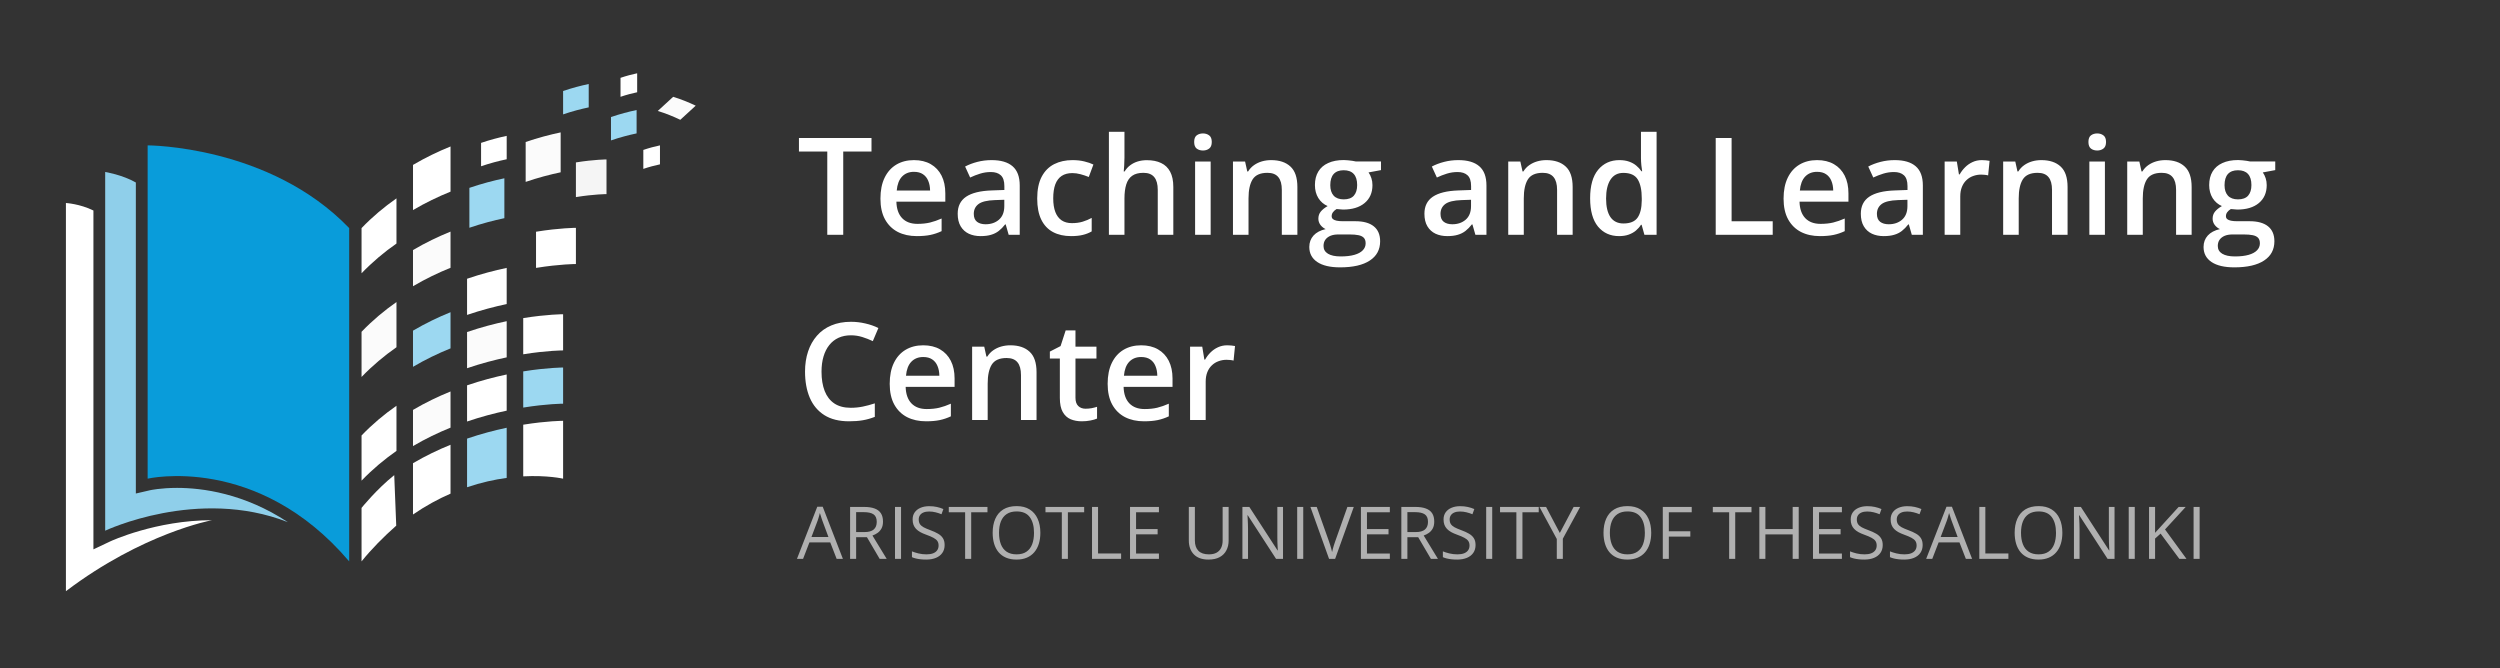 <svg xmlns="http://www.w3.org/2000/svg" width="756" height="202" viewBox="0 0 756 202" fill="none"><rect x="0" y="0" width="756" height="202" fill="#333333" stroke="none"/><path d="M254.994 71H250.169V45.815H241.601V41.731H263.542V45.815H254.994V71ZM276.375 48.418C278.35 48.418 280.045 48.825 281.459 49.639C282.874 50.453 283.962 51.608 284.723 53.102C285.483 54.597 285.864 56.386 285.864 58.468V60.99H271.069C271.123 63.139 271.697 64.794 272.791 65.955C273.899 67.116 275.447 67.697 277.436 67.697C278.85 67.697 280.118 67.563 281.239 67.296C282.374 67.016 283.542 66.609 284.743 66.075V69.899C283.635 70.419 282.507 70.8 281.359 71.04C280.212 71.28 278.837 71.4 277.235 71.4C275.06 71.4 273.145 70.98 271.49 70.139C269.848 69.285 268.56 68.017 267.626 66.335C266.705 64.654 266.245 62.565 266.245 60.069C266.245 57.587 266.665 55.478 267.506 53.743C268.347 52.008 269.528 50.687 271.049 49.779C272.571 48.872 274.346 48.418 276.375 48.418ZM276.375 51.961C274.893 51.961 273.692 52.442 272.771 53.403C271.863 54.364 271.33 55.772 271.169 57.627H281.259C281.246 56.519 281.059 55.538 280.699 54.684C280.352 53.83 279.818 53.163 279.097 52.682C278.39 52.202 277.482 51.961 276.375 51.961ZM299.857 48.418C302.66 48.418 304.776 49.039 306.204 50.28C307.645 51.521 308.366 53.456 308.366 56.085V71H305.022L304.122 67.857H303.961C303.334 68.658 302.687 69.318 302.02 69.839C301.352 70.359 300.578 70.746 299.697 71C298.83 71.267 297.769 71.4 296.514 71.4C295.193 71.4 294.012 71.16 292.971 70.68C291.93 70.186 291.109 69.439 290.508 68.438C289.908 67.436 289.607 66.169 289.607 64.634C289.607 62.352 290.455 60.637 292.15 59.489C293.858 58.341 296.434 57.707 299.877 57.587L303.721 57.447V56.286C303.721 54.751 303.361 53.656 302.64 53.002C301.933 52.349 300.932 52.022 299.637 52.022C298.529 52.022 297.455 52.182 296.414 52.502C295.373 52.822 294.359 53.216 293.371 53.683L291.85 50.36C292.931 49.786 294.159 49.319 295.533 48.959C296.921 48.598 298.363 48.418 299.857 48.418ZM303.701 60.41L300.838 60.51C298.489 60.59 296.841 60.99 295.894 61.711C294.946 62.432 294.472 63.419 294.472 64.674C294.472 65.768 294.799 66.569 295.453 67.076C296.107 67.57 296.968 67.817 298.036 67.817C299.664 67.817 301.012 67.356 302.08 66.436C303.161 65.501 303.701 64.133 303.701 62.331V60.41ZM323.881 71.4C321.785 71.4 319.97 70.993 318.436 70.179C316.901 69.365 315.72 68.117 314.892 66.436C314.065 64.754 313.651 62.618 313.651 60.029C313.651 57.333 314.105 55.131 315.012 53.423C315.92 51.715 317.174 50.453 318.776 49.639C320.391 48.825 322.239 48.418 324.321 48.418C325.643 48.418 326.837 48.551 327.905 48.818C328.986 49.072 329.9 49.386 330.647 49.759L329.246 53.523C328.432 53.189 327.598 52.909 326.744 52.682C325.889 52.455 325.069 52.342 324.281 52.342C322.987 52.342 321.906 52.629 321.038 53.203C320.184 53.776 319.543 54.631 319.116 55.765C318.702 56.9 318.496 58.308 318.496 59.989C318.496 61.617 318.709 62.992 319.136 64.113C319.563 65.221 320.197 66.062 321.038 66.636C321.879 67.196 322.913 67.477 324.141 67.477C325.356 67.477 326.443 67.33 327.404 67.036C328.365 66.743 329.273 66.362 330.127 65.895V69.979C329.286 70.46 328.385 70.813 327.424 71.04C326.463 71.28 325.282 71.4 323.881 71.4ZM340.037 39.85V47.677C340.037 48.491 340.01 49.285 339.957 50.06C339.917 50.834 339.87 51.434 339.816 51.861H340.077C340.544 51.087 341.118 50.453 341.798 49.959C342.479 49.452 343.24 49.072 344.081 48.818C344.935 48.565 345.842 48.438 346.803 48.438C348.498 48.438 349.94 48.725 351.127 49.299C352.315 49.859 353.223 50.734 353.85 51.921C354.491 53.109 354.811 54.651 354.811 56.546V71H350.106V57.427C350.106 55.705 349.753 54.417 349.045 53.563C348.338 52.696 347.244 52.262 345.762 52.262C344.334 52.262 343.2 52.562 342.359 53.163C341.531 53.75 340.938 54.624 340.577 55.785C340.217 56.933 340.037 58.334 340.037 59.989V71H335.332V39.85H340.037ZM366.102 48.838V71H361.397V48.838H366.102ZM363.78 40.35C364.5 40.35 365.121 40.544 365.642 40.931C366.175 41.318 366.442 41.985 366.442 42.933C366.442 43.867 366.175 44.534 365.642 44.935C365.121 45.322 364.5 45.515 363.78 45.515C363.032 45.515 362.398 45.322 361.878 44.935C361.371 44.534 361.117 43.867 361.117 42.933C361.117 41.985 361.371 41.318 361.878 40.931C362.398 40.544 363.032 40.35 363.78 40.35ZM384.4 48.418C386.896 48.418 388.838 49.065 390.226 50.36C391.627 51.641 392.328 53.703 392.328 56.546V71H387.623V57.427C387.623 55.705 387.269 54.417 386.562 53.563C385.855 52.696 384.76 52.262 383.279 52.262C381.13 52.262 379.635 52.922 378.794 54.244C377.967 55.565 377.553 57.48 377.553 59.989V71H372.849V48.838H376.512L377.173 51.841H377.433C377.914 51.067 378.507 50.433 379.215 49.94C379.936 49.432 380.736 49.052 381.617 48.798C382.511 48.545 383.439 48.418 384.4 48.418ZM405.24 80.85C402.237 80.85 399.935 80.309 398.333 79.228C396.732 78.147 395.931 76.632 395.931 74.684C395.931 73.322 396.358 72.168 397.212 71.22C398.067 70.286 399.288 69.639 400.876 69.278C400.275 69.011 399.755 68.598 399.314 68.037C398.887 67.463 398.674 66.829 398.674 66.135C398.674 65.308 398.907 64.6 399.375 64.013C399.842 63.426 400.542 62.859 401.477 62.312C400.315 61.818 399.381 61.017 398.674 59.909C397.98 58.788 397.633 57.474 397.633 55.965C397.633 54.364 397.973 53.002 398.654 51.881C399.334 50.747 400.329 49.886 401.637 49.299C402.945 48.698 404.526 48.398 406.381 48.398C406.782 48.398 407.215 48.425 407.683 48.478C408.163 48.518 408.604 48.572 409.004 48.638C409.418 48.692 409.731 48.752 409.945 48.818H417.612V51.441L413.849 52.142C414.209 52.649 414.496 53.229 414.709 53.883C414.923 54.524 415.03 55.225 415.03 55.985C415.03 58.281 414.236 60.089 412.647 61.411C411.073 62.719 408.897 63.373 406.121 63.373C405.454 63.346 404.806 63.292 404.179 63.212C403.699 63.506 403.332 63.833 403.078 64.193C402.825 64.54 402.698 64.934 402.698 65.374C402.698 65.735 402.825 66.028 403.078 66.255C403.332 66.469 403.705 66.629 404.199 66.736C404.706 66.843 405.32 66.896 406.041 66.896H409.865C412.294 66.896 414.149 67.41 415.43 68.438C416.711 69.465 417.352 70.973 417.352 72.962C417.352 75.484 416.311 77.426 414.229 78.788C412.147 80.162 409.151 80.85 405.24 80.85ZM405.42 77.546C407.062 77.546 408.443 77.386 409.564 77.066C410.686 76.746 411.533 76.285 412.107 75.685C412.681 75.097 412.968 74.397 412.968 73.582C412.968 72.862 412.788 72.308 412.427 71.921C412.067 71.534 411.526 71.267 410.806 71.12C410.085 70.973 409.191 70.9 408.123 70.9H404.64C403.772 70.9 403.005 71.033 402.337 71.3C401.67 71.581 401.15 71.981 400.776 72.501C400.416 73.022 400.235 73.649 400.235 74.383C400.235 75.398 400.682 76.178 401.577 76.726C402.484 77.273 403.765 77.546 405.42 77.546ZM406.341 60.29C407.716 60.29 408.737 59.916 409.404 59.169C410.072 58.408 410.405 57.34 410.405 55.965C410.405 54.471 410.058 53.349 409.364 52.602C408.684 51.855 407.669 51.481 406.321 51.481C405 51.481 403.992 51.861 403.298 52.622C402.618 53.383 402.277 54.511 402.277 56.005C402.277 57.353 402.618 58.408 403.298 59.169C403.992 59.916 405.007 60.29 406.341 60.29ZM440.995 48.418C443.798 48.418 445.913 49.039 447.341 50.28C448.783 51.521 449.503 53.456 449.503 56.085V71H446.16L445.259 67.857H445.099C444.472 68.658 443.825 69.318 443.157 69.839C442.49 70.359 441.716 70.746 440.835 71C439.967 71.267 438.906 71.4 437.652 71.4C436.331 71.4 435.149 71.16 434.108 70.68C433.067 70.186 432.247 69.439 431.646 68.438C431.045 67.436 430.745 66.169 430.745 64.634C430.745 62.352 431.593 60.637 433.288 59.489C434.996 58.341 437.572 57.707 441.015 57.587L444.859 57.447V56.286C444.859 54.751 444.499 53.656 443.778 53.002C443.07 52.349 442.069 52.022 440.775 52.022C439.667 52.022 438.593 52.182 437.552 52.502C436.511 52.822 435.496 53.216 434.509 53.683L432.987 50.36C434.068 49.786 435.296 49.319 436.671 48.959C438.059 48.598 439.5 48.418 440.995 48.418ZM444.839 60.41L441.976 60.51C439.627 60.59 437.979 60.99 437.031 61.711C436.084 62.432 435.61 63.419 435.61 64.674C435.61 65.768 435.937 66.569 436.591 67.076C437.245 67.57 438.106 67.817 439.173 67.817C440.802 67.817 442.15 67.356 443.217 66.436C444.298 65.501 444.839 64.133 444.839 62.331V60.41ZM467.641 48.418C470.137 48.418 472.079 49.065 473.467 50.36C474.868 51.641 475.569 53.703 475.569 56.546V71H470.864V57.427C470.864 55.705 470.511 54.417 469.803 53.563C469.096 52.696 468.001 52.262 466.52 52.262C464.371 52.262 462.876 52.922 462.036 54.244C461.208 55.565 460.794 57.48 460.794 59.989V71H456.09V48.838H459.753L460.414 51.841H460.674C461.155 51.067 461.749 50.433 462.456 49.94C463.177 49.432 463.978 49.052 464.858 48.798C465.753 48.545 466.68 48.418 467.641 48.418ZM489.603 71.4C486.96 71.4 484.838 70.439 483.236 68.518C481.648 66.582 480.854 63.733 480.854 59.969C480.854 56.166 481.661 53.289 483.276 51.341C484.905 49.392 487.047 48.418 489.703 48.418C490.824 48.418 491.805 48.572 492.646 48.878C493.486 49.172 494.207 49.572 494.808 50.08C495.422 50.587 495.942 51.154 496.369 51.781H496.589C496.523 51.367 496.443 50.774 496.349 49.999C496.269 49.212 496.229 48.485 496.229 47.817V39.85H500.954V71H497.27L496.429 67.977H496.229C495.829 68.618 495.321 69.198 494.708 69.719C494.107 70.226 493.386 70.633 492.545 70.94C491.718 71.247 490.737 71.4 489.603 71.4ZM490.924 67.577C492.939 67.577 494.361 66.996 495.188 65.835C496.015 64.674 496.443 62.932 496.469 60.61V59.989C496.469 57.507 496.069 55.605 495.268 54.284C494.467 52.949 493.006 52.282 490.884 52.282C489.189 52.282 487.894 52.969 487 54.344C486.119 55.705 485.679 57.607 485.679 60.049C485.679 62.492 486.119 64.36 487 65.655C487.894 66.936 489.202 67.577 490.924 67.577ZM518.831 71V41.731H523.636V66.916H536.068V71H518.831ZM549.481 48.418C551.456 48.418 553.151 48.825 554.566 49.639C555.981 50.453 557.068 51.608 557.829 53.102C558.59 54.597 558.97 56.386 558.97 58.468V60.99H544.176C544.229 63.139 544.803 64.794 545.897 65.955C547.005 67.116 548.553 67.697 550.542 67.697C551.957 67.697 553.225 67.563 554.346 67.296C555.48 67.016 556.648 66.609 557.849 66.075V69.899C556.741 70.419 555.614 70.8 554.466 71.04C553.318 71.28 551.943 71.4 550.342 71.4C548.166 71.4 546.251 70.98 544.596 70.139C542.955 69.285 541.667 68.017 540.732 66.335C539.812 64.654 539.351 62.565 539.351 60.069C539.351 57.587 539.771 55.478 540.612 53.743C541.453 52.008 542.634 50.687 544.156 49.779C545.677 48.872 547.452 48.418 549.481 48.418ZM549.481 51.961C548 51.961 546.798 52.442 545.877 53.403C544.97 54.364 544.436 55.772 544.276 57.627H554.366C554.352 56.519 554.166 55.538 553.805 54.684C553.458 53.83 552.924 53.163 552.204 52.682C551.496 52.202 550.589 51.961 549.481 51.961ZM572.964 48.418C575.767 48.418 577.882 49.039 579.31 50.28C580.751 51.521 581.472 53.456 581.472 56.085V71H578.129L577.228 67.857H577.068C576.441 68.658 575.793 69.318 575.126 69.839C574.459 70.359 573.685 70.746 572.804 71C571.936 71.267 570.875 71.4 569.621 71.4C568.299 71.4 567.118 71.16 566.077 70.68C565.036 70.186 564.215 69.439 563.615 68.438C563.014 67.436 562.714 66.169 562.714 64.634C562.714 62.352 563.561 60.637 565.256 59.489C566.965 58.341 569.541 57.707 572.984 57.587L576.828 57.447V56.286C576.828 54.751 576.467 53.656 575.747 53.002C575.039 52.349 574.038 52.022 572.744 52.022C571.636 52.022 570.562 52.182 569.521 52.502C568.479 52.822 567.465 53.216 566.478 53.683L564.956 50.36C566.037 49.786 567.265 49.319 568.64 48.959C570.028 48.598 571.469 48.418 572.964 48.418ZM576.808 60.41L573.945 60.51C571.596 60.59 569.948 60.99 569 61.711C568.052 62.432 567.579 63.419 567.579 64.674C567.579 65.768 567.906 66.569 568.56 67.076C569.214 67.57 570.074 67.817 571.142 67.817C572.77 67.817 574.118 67.356 575.186 66.436C576.267 65.501 576.808 64.133 576.808 62.331V60.41ZM599.29 48.418C599.663 48.418 600.07 48.438 600.511 48.478C600.951 48.518 601.332 48.572 601.652 48.638L601.211 53.042C600.931 52.962 600.584 52.902 600.17 52.862C599.77 52.822 599.41 52.802 599.089 52.802C598.249 52.802 597.448 52.942 596.687 53.223C595.926 53.49 595.252 53.903 594.665 54.464C594.078 55.011 593.617 55.698 593.284 56.526C592.95 57.353 592.783 58.314 592.783 59.409V71H588.059V48.838H591.742L592.383 52.742H592.603C593.043 51.955 593.591 51.234 594.245 50.58C594.899 49.926 595.646 49.406 596.487 49.019C597.341 48.618 598.275 48.418 599.29 48.418ZM617.307 48.418C619.803 48.418 621.745 49.065 623.133 50.36C624.534 51.641 625.235 53.703 625.235 56.546V71H620.53V57.427C620.53 55.705 620.177 54.417 619.469 53.563C618.762 52.696 617.667 52.262 616.186 52.262C614.037 52.262 612.542 52.922 611.702 54.244C610.874 55.565 610.46 57.48 610.46 59.989V71H605.756V48.838H609.419L610.08 51.841H610.34C610.821 51.067 611.415 50.433 612.122 49.94C612.843 49.432 613.644 49.052 614.524 48.798C615.419 48.545 616.346 48.418 617.307 48.418ZM636.526 48.838V71H631.821V48.838H636.526ZM634.204 40.35C634.924 40.35 635.545 40.544 636.065 40.931C636.599 41.318 636.866 41.985 636.866 42.933C636.866 43.867 636.599 44.534 636.065 44.935C635.545 45.322 634.924 45.515 634.204 45.515C633.456 45.515 632.822 45.322 632.302 44.935C631.795 44.534 631.541 43.867 631.541 42.933C631.541 41.985 631.795 41.318 632.302 40.931C632.822 40.544 633.456 40.35 634.204 40.35ZM654.824 48.418C657.319 48.418 659.261 49.065 660.649 50.36C662.051 51.641 662.751 53.703 662.751 56.546V71H658.047V57.427C658.047 55.705 657.693 54.417 656.986 53.563C656.278 52.696 655.184 52.262 653.703 52.262C651.554 52.262 650.059 52.922 649.218 54.244C648.391 55.565 647.977 57.48 647.977 59.989V71H643.272V48.838H646.936L647.597 51.841H647.857C648.337 51.067 648.931 50.433 649.639 49.94C650.359 49.432 651.16 49.052 652.041 48.798C652.935 48.545 653.863 48.418 654.824 48.418ZM675.664 80.85C672.661 80.85 670.359 80.309 668.757 79.228C667.156 78.147 666.355 76.632 666.355 74.684C666.355 73.322 666.782 72.168 667.636 71.22C668.49 70.286 669.712 69.639 671.3 69.278C670.699 69.011 670.179 68.598 669.738 68.037C669.311 67.463 669.098 66.829 669.098 66.135C669.098 65.308 669.331 64.6 669.798 64.013C670.265 63.426 670.966 62.859 671.9 62.312C670.739 61.818 669.805 61.017 669.098 59.909C668.404 58.788 668.057 57.474 668.057 55.965C668.057 54.364 668.397 53.002 669.078 51.881C669.758 50.747 670.753 49.886 672.061 49.299C673.368 48.698 674.95 48.398 676.805 48.398C677.206 48.398 677.639 48.425 678.106 48.478C678.587 48.518 679.027 48.572 679.428 48.638C679.841 48.692 680.155 48.752 680.369 48.818H688.036V51.441L684.272 52.142C684.633 52.649 684.92 53.229 685.133 53.883C685.347 54.524 685.454 55.225 685.454 55.985C685.454 58.281 684.66 60.089 683.071 61.411C681.496 62.719 679.321 63.373 676.545 63.373C675.878 63.346 675.23 63.292 674.603 63.212C674.123 63.506 673.756 63.833 673.502 64.193C673.248 64.54 673.122 64.934 673.122 65.374C673.122 65.735 673.248 66.028 673.502 66.255C673.756 66.469 674.129 66.629 674.623 66.736C675.13 66.843 675.744 66.896 676.465 66.896H680.289C682.718 66.896 684.573 67.41 685.854 68.438C687.135 69.465 687.776 70.973 687.776 72.962C687.776 75.484 686.735 77.426 684.653 78.788C682.571 80.162 679.575 80.85 675.664 80.85ZM675.844 77.546C677.486 77.546 678.867 77.386 679.988 77.066C681.109 76.746 681.957 76.285 682.531 75.685C683.105 75.097 683.392 74.397 683.392 73.582C683.392 72.862 683.211 72.308 682.851 71.921C682.491 71.534 681.95 71.267 681.229 71.12C680.509 70.973 679.615 70.9 678.547 70.9H675.063C674.196 70.9 673.429 71.033 672.761 71.3C672.094 71.581 671.573 71.981 671.2 72.501C670.839 73.022 670.659 73.649 670.659 74.383C670.659 75.398 671.106 76.178 672 76.726C672.908 77.273 674.189 77.546 675.844 77.546ZM676.765 60.29C678.14 60.29 679.161 59.916 679.828 59.169C680.495 58.408 680.829 57.34 680.829 55.965C680.829 54.471 680.482 53.349 679.788 52.602C679.107 51.855 678.093 51.481 676.745 51.481C675.424 51.481 674.416 51.861 673.722 52.622C673.042 53.383 672.701 54.511 672.701 56.005C672.701 57.353 673.042 58.408 673.722 59.169C674.416 59.916 675.431 60.29 676.765 60.29ZM257.316 101.395C255.915 101.395 254.66 101.649 253.552 102.156C252.458 102.663 251.53 103.397 250.77 104.358C250.009 105.306 249.428 106.46 249.028 107.821C248.627 109.169 248.427 110.691 248.427 112.386C248.427 114.655 248.748 116.61 249.388 118.251C250.029 119.88 251.003 121.134 252.311 122.015C253.619 122.883 255.274 123.316 257.276 123.316C258.517 123.316 259.725 123.196 260.899 122.956C262.074 122.716 263.288 122.389 264.543 121.975V126.059C263.355 126.526 262.154 126.867 260.939 127.08C259.725 127.294 258.324 127.4 256.735 127.4C253.746 127.4 251.263 126.78 249.288 125.539C247.326 124.297 245.858 122.549 244.884 120.293C243.923 118.038 243.442 115.395 243.442 112.366C243.442 110.15 243.749 108.122 244.363 106.28C244.977 104.438 245.871 102.85 247.046 101.515C248.22 100.167 249.668 99.133 251.39 98.412C253.125 97.678 255.107 97.311 257.336 97.311C258.804 97.311 260.245 97.478 261.66 97.811C263.088 98.132 264.41 98.592 265.624 99.193L263.942 103.157C262.928 102.676 261.867 102.263 260.759 101.916C259.652 101.569 258.504 101.395 257.316 101.395ZM279.177 104.418C281.153 104.418 282.847 104.825 284.262 105.639C285.677 106.453 286.765 107.608 287.525 109.103C288.286 110.597 288.667 112.386 288.667 114.468V116.99H273.872C273.925 119.139 274.499 120.794 275.594 121.955C276.701 123.116 278.25 123.697 280.238 123.697C281.653 123.697 282.921 123.563 284.042 123.296C285.176 123.016 286.344 122.609 287.545 122.075V125.899C286.438 126.419 285.31 126.8 284.162 127.04C283.014 127.28 281.64 127.4 280.038 127.4C277.863 127.4 275.947 126.98 274.292 126.139C272.651 125.285 271.363 124.017 270.429 122.335C269.508 120.654 269.047 118.565 269.047 116.069C269.047 113.587 269.468 111.478 270.309 109.743C271.149 108.008 272.331 106.687 273.852 105.779C275.374 104.872 277.149 104.418 279.177 104.418ZM279.177 107.961C277.696 107.961 276.495 108.442 275.574 109.403C274.666 110.364 274.132 111.772 273.972 113.627H284.062C284.049 112.519 283.862 111.538 283.501 110.684C283.154 109.83 282.621 109.163 281.9 108.682C281.193 108.202 280.285 107.961 279.177 107.961ZM305.523 104.418C308.019 104.418 309.961 105.065 311.349 106.36C312.75 107.641 313.451 109.703 313.451 112.546V127H308.746V113.427C308.746 111.705 308.392 110.417 307.685 109.563C306.978 108.695 305.883 108.262 304.402 108.262C302.253 108.262 300.758 108.922 299.917 110.244C299.09 111.565 298.676 113.48 298.676 115.989V127H293.972V104.838H297.635L298.296 107.841H298.556C299.037 107.067 299.631 106.433 300.338 105.939C301.059 105.432 301.859 105.052 302.74 104.798C303.634 104.545 304.562 104.418 305.523 104.418ZM328.285 123.597C328.899 123.597 329.506 123.543 330.107 123.437C330.708 123.316 331.255 123.176 331.749 123.016V126.58C331.228 126.806 330.554 127 329.727 127.16C328.899 127.32 328.038 127.4 327.144 127.4C325.889 127.4 324.762 127.194 323.761 126.78C322.76 126.353 321.966 125.625 321.378 124.598C320.791 123.57 320.498 122.149 320.498 120.333V108.422H317.475V106.32L320.718 104.658L322.259 99.914H325.222V104.838H331.568V108.422H325.222V120.273C325.222 121.395 325.502 122.229 326.063 122.776C326.624 123.323 327.364 123.597 328.285 123.597ZM345.082 104.418C347.057 104.418 348.752 104.825 350.167 105.639C351.581 106.453 352.669 107.608 353.43 109.103C354.19 110.597 354.571 112.386 354.571 114.468V116.99H339.776C339.83 119.139 340.404 120.794 341.498 121.955C342.606 123.116 344.154 123.697 346.143 123.697C347.557 123.697 348.825 123.563 349.946 123.296C351.081 123.016 352.249 122.609 353.45 122.075V125.899C352.342 126.419 351.214 126.8 350.066 127.04C348.919 127.28 347.544 127.4 345.942 127.4C343.767 127.4 341.852 126.98 340.197 126.139C338.555 125.285 337.267 124.017 336.333 122.335C335.412 120.654 334.952 118.565 334.952 116.069C334.952 113.587 335.372 111.478 336.213 109.743C337.054 108.008 338.235 106.687 339.756 105.779C341.278 104.872 343.053 104.418 345.082 104.418ZM345.082 107.961C343.6 107.961 342.399 108.442 341.478 109.403C340.57 110.364 340.037 111.772 339.876 113.627H349.966C349.953 112.519 349.766 111.538 349.406 110.684C349.059 109.83 348.525 109.163 347.804 108.682C347.097 108.202 346.189 107.961 345.082 107.961ZM371.107 104.418C371.481 104.418 371.888 104.438 372.328 104.478C372.769 104.518 373.149 104.571 373.469 104.638L373.029 109.042C372.749 108.962 372.402 108.902 371.988 108.862C371.587 108.822 371.227 108.802 370.907 108.802C370.066 108.802 369.265 108.942 368.504 109.223C367.744 109.49 367.07 109.903 366.482 110.464C365.895 111.011 365.435 111.698 365.101 112.526C364.767 113.353 364.601 114.314 364.601 115.409V127H359.876V104.838H363.56L364.2 108.742H364.42C364.861 107.955 365.408 107.234 366.062 106.58C366.716 105.926 367.463 105.406 368.304 105.019C369.158 104.618 370.093 104.418 371.107 104.418Z" fill="white"></path><path d="M252.999 169L251.065 164.016H244.771L242.848 169H241L247.145 153.23H248.788L254.89 169H252.999ZM250.518 162.394L248.681 157.441C248.638 157.312 248.566 157.101 248.466 156.808C248.373 156.514 248.276 156.21 248.176 155.895C248.076 155.579 247.993 155.325 247.929 155.132C247.857 155.425 247.778 155.719 247.692 156.013C247.614 156.299 247.535 156.568 247.456 156.818C247.377 157.062 247.309 157.27 247.252 157.441L245.383 162.394H250.518ZM261.313 153.295C262.603 153.295 263.666 153.456 264.504 153.778C265.349 154.093 265.979 154.577 266.395 155.229C266.81 155.88 267.018 156.711 267.018 157.721C267.018 158.551 266.867 159.246 266.566 159.805C266.266 160.356 265.872 160.804 265.385 161.147C264.898 161.491 264.379 161.756 263.827 161.942L268.135 169H266.008L262.162 162.447H258.896V169H257.07V153.295H261.313ZM261.206 154.874H258.896V160.9H261.389C262.671 160.9 263.612 160.639 264.214 160.116C264.823 159.593 265.127 158.824 265.127 157.807C265.127 156.74 264.805 155.984 264.16 155.54C263.523 155.096 262.538 154.874 261.206 154.874ZM270.648 169V153.295H272.475V169H270.648ZM285.655 164.821C285.655 165.752 285.423 166.547 284.957 167.206C284.499 167.858 283.854 168.355 283.023 168.699C282.193 169.043 281.215 169.215 280.091 169.215C279.496 169.215 278.934 169.186 278.404 169.129C277.874 169.072 277.387 168.989 276.943 168.882C276.499 168.774 276.109 168.642 275.772 168.484V166.733C276.31 166.955 276.965 167.163 277.738 167.356C278.512 167.543 279.321 167.636 280.166 167.636C280.954 167.636 281.62 167.532 282.164 167.324C282.708 167.109 283.12 166.805 283.399 166.411C283.686 166.01 283.829 165.53 283.829 164.972C283.829 164.435 283.711 163.987 283.475 163.629C283.238 163.264 282.844 162.934 282.293 162.641C281.749 162.34 281.004 162.021 280.059 161.685C279.393 161.448 278.805 161.19 278.297 160.911C277.788 160.625 277.362 160.302 277.019 159.944C276.675 159.586 276.413 159.171 276.234 158.698C276.062 158.226 275.977 157.685 275.977 157.076C275.977 156.238 276.188 155.522 276.61 154.928C277.04 154.326 277.631 153.868 278.383 153.553C279.142 153.23 280.012 153.069 280.993 153.069C281.831 153.069 282.604 153.148 283.313 153.306C284.03 153.463 284.685 153.674 285.279 153.939L284.71 155.508C284.144 155.271 283.543 155.075 282.905 154.917C282.275 154.759 281.623 154.681 280.95 154.681C280.277 154.681 279.708 154.781 279.242 154.981C278.784 155.175 278.433 155.451 278.189 155.809C277.946 156.167 277.824 156.593 277.824 157.087C277.824 157.638 277.939 158.097 278.168 158.462C278.404 158.827 278.777 159.153 279.285 159.439C279.801 159.719 280.481 160.012 281.326 160.32C282.25 160.657 283.034 161.015 283.679 161.395C284.323 161.767 284.814 162.225 285.15 162.77C285.487 163.307 285.655 163.991 285.655 164.821ZM293.69 169H291.854V154.906H286.912V153.295H298.61V154.906H293.69V169ZM314.605 161.126C314.605 162.336 314.451 163.439 314.144 164.435C313.836 165.423 313.377 166.275 312.769 166.991C312.167 167.7 311.419 168.248 310.523 168.635C309.628 169.021 308.59 169.215 307.408 169.215C306.191 169.215 305.127 169.021 304.218 168.635C303.315 168.248 302.563 167.697 301.962 166.98C301.368 166.264 300.92 165.409 300.619 164.413C300.326 163.418 300.179 162.315 300.179 161.104C300.179 159.5 300.444 158.093 300.974 156.883C301.504 155.673 302.306 154.731 303.38 154.058C304.461 153.384 305.815 153.048 307.44 153.048C308.994 153.048 310.301 153.381 311.361 154.047C312.428 154.713 313.234 155.651 313.778 156.861C314.33 158.064 314.605 159.486 314.605 161.126ZM302.102 161.126C302.102 162.458 302.291 163.611 302.671 164.585C303.05 165.559 303.631 166.311 304.411 166.841C305.199 167.371 306.198 167.636 307.408 167.636C308.626 167.636 309.621 167.371 310.395 166.841C311.175 166.311 311.752 165.559 312.124 164.585C312.496 163.611 312.683 162.458 312.683 161.126C312.683 159.099 312.257 157.517 311.404 156.378C310.559 155.232 309.238 154.659 307.44 154.659C306.223 154.659 305.22 154.921 304.433 155.443C303.645 155.966 303.058 156.711 302.671 157.678C302.291 158.637 302.102 159.787 302.102 161.126ZM322.931 169H321.094V154.906H316.152V153.295H327.851V154.906H322.931V169ZM330.225 169V153.295H332.051V167.367H339.022V169H330.225ZM350.463 169H341.719V153.295H350.463V154.906H343.545V159.987H350.065V161.577H343.545V167.389H350.463V169ZM371.539 153.295V163.457C371.539 164.567 371.313 165.555 370.862 166.422C370.418 167.288 369.745 167.972 368.843 168.474C367.94 168.968 366.809 169.215 365.448 169.215C363.507 169.215 362.029 168.688 361.012 167.636C360.002 166.583 359.497 165.176 359.497 163.414V153.295H361.334V163.468C361.334 164.8 361.685 165.827 362.387 166.551C363.096 167.274 364.152 167.636 365.556 167.636C366.515 167.636 367.299 167.464 367.908 167.12C368.524 166.769 368.979 166.282 369.272 165.659C369.573 165.029 369.724 164.302 369.724 163.479V153.295H371.539ZM387.985 169H385.88L377.318 155.809H377.232C377.254 156.16 377.279 156.561 377.308 157.012C377.336 157.456 377.358 157.932 377.372 158.44C377.394 158.942 377.404 159.454 377.404 159.977V169H375.707V153.295H377.802L386.331 166.443H386.406C386.392 166.193 386.374 165.838 386.353 165.38C386.331 164.914 386.31 164.417 386.288 163.887C386.274 163.35 386.267 162.852 386.267 162.394V153.295H387.985V169ZM392.271 169V153.295H394.098V169H392.271ZM409.384 153.295L403.744 169H401.907L396.268 153.295H398.18L401.854 163.64C402.004 164.055 402.136 164.452 402.251 164.832C402.373 165.212 402.48 165.577 402.573 165.928C402.666 166.279 402.749 166.619 402.82 166.948C402.892 166.619 402.974 166.279 403.067 165.928C403.16 165.57 403.268 165.201 403.39 164.821C403.511 164.435 403.647 164.03 403.798 163.607L407.45 153.295H409.384ZM420.287 169H411.543V153.295H420.287V154.906H413.369V159.987H419.89V161.577H413.369V167.389H420.287V169ZM428.011 153.295C429.3 153.295 430.363 153.456 431.201 153.778C432.046 154.093 432.676 154.577 433.092 155.229C433.507 155.88 433.715 156.711 433.715 157.721C433.715 158.551 433.564 159.246 433.264 159.805C432.963 160.356 432.569 160.804 432.082 161.147C431.595 161.491 431.076 161.756 430.524 161.942L434.832 169H432.705L428.859 162.447H425.594V169H423.768V153.295H428.011ZM427.903 154.874H425.594V160.9H428.086C429.368 160.9 430.31 160.639 430.911 160.116C431.52 159.593 431.824 158.824 431.824 157.807C431.824 156.74 431.502 155.984 430.857 155.54C430.22 155.096 429.235 154.874 427.903 154.874ZM446.208 164.821C446.208 165.752 445.975 166.547 445.51 167.206C445.051 167.858 444.407 168.355 443.576 168.699C442.745 169.043 441.768 169.215 440.644 169.215C440.049 169.215 439.487 169.186 438.957 169.129C438.427 169.072 437.94 168.989 437.496 168.882C437.052 168.774 436.662 168.642 436.325 168.484V166.733C436.862 166.955 437.518 167.163 438.291 167.356C439.064 167.543 439.874 167.636 440.719 167.636C441.507 167.636 442.173 167.532 442.717 167.324C443.261 167.109 443.673 166.805 443.952 166.411C444.239 166.01 444.382 165.53 444.382 164.972C444.382 164.435 444.264 163.987 444.027 163.629C443.791 163.264 443.397 162.934 442.846 162.641C442.301 162.34 441.557 162.021 440.611 161.685C439.945 161.448 439.358 161.19 438.85 160.911C438.341 160.625 437.915 160.302 437.571 159.944C437.228 159.586 436.966 159.171 436.787 158.698C436.615 158.226 436.529 157.685 436.529 157.076C436.529 156.238 436.741 155.522 437.163 154.928C437.593 154.326 438.184 153.868 438.936 153.553C439.695 153.23 440.565 153.069 441.546 153.069C442.384 153.069 443.157 153.148 443.866 153.306C444.582 153.463 445.238 153.674 445.832 153.939L445.263 155.508C444.697 155.271 444.095 155.075 443.458 154.917C442.828 154.759 442.176 154.681 441.503 154.681C440.83 154.681 440.26 154.781 439.795 154.981C439.337 155.175 438.986 155.451 438.742 155.809C438.499 156.167 438.377 156.593 438.377 157.087C438.377 157.638 438.492 158.097 438.721 158.462C438.957 158.827 439.329 159.153 439.838 159.439C440.354 159.719 441.034 160.012 441.879 160.32C442.803 160.657 443.587 161.015 444.231 161.395C444.876 161.767 445.367 162.225 445.703 162.77C446.04 163.307 446.208 163.991 446.208 164.821ZM449.42 169V153.295H451.246V169H449.42ZM460.388 169H458.551V154.906H453.609V153.295H465.308V154.906H460.388V169ZM471.688 161.169L475.867 153.295H477.833L472.602 162.909V169H470.775V162.995L465.533 153.295H467.531L471.688 161.169ZM499.328 161.126C499.328 162.336 499.174 163.439 498.866 164.435C498.558 165.423 498.1 166.275 497.491 166.991C496.89 167.7 496.141 168.248 495.246 168.635C494.351 169.021 493.312 169.215 492.131 169.215C490.913 169.215 489.85 169.021 488.94 168.635C488.038 168.248 487.286 167.697 486.685 166.98C486.09 166.264 485.643 165.409 485.342 164.413C485.048 163.418 484.901 162.315 484.901 161.104C484.901 159.5 485.166 158.093 485.696 156.883C486.226 155.673 487.028 154.731 488.103 154.058C489.184 153.384 490.537 153.048 492.163 153.048C493.717 153.048 495.024 153.381 496.084 154.047C497.151 154.713 497.957 155.651 498.501 156.861C499.052 158.064 499.328 159.486 499.328 161.126ZM486.824 161.126C486.824 162.458 487.014 163.611 487.394 164.585C487.773 165.559 488.353 166.311 489.134 166.841C489.922 167.371 490.921 167.636 492.131 167.636C493.348 167.636 494.344 167.371 495.117 166.841C495.898 166.311 496.474 165.559 496.847 164.585C497.219 163.611 497.405 162.458 497.405 161.126C497.405 159.099 496.979 157.517 496.127 156.378C495.282 155.232 493.961 154.659 492.163 154.659C490.946 154.659 489.943 154.921 489.155 155.443C488.368 155.966 487.78 156.711 487.394 157.678C487.014 158.637 486.824 159.787 486.824 161.126ZM504.656 169H502.83V153.295H511.574V154.906H504.656V160.664H511.155V162.265H504.656V169ZM524.733 169H522.896V154.906H517.955V153.295H529.653V154.906H524.733V169ZM543.93 169H542.104V161.599H533.854V169H532.027V153.295H533.854V159.987H542.104V153.295H543.93V169ZM556.992 169H548.248V153.295H556.992V154.906H550.074V159.987H556.595V161.577H550.074V167.389H556.992V169ZM569.335 164.821C569.335 165.752 569.102 166.547 568.637 167.206C568.178 167.858 567.534 168.355 566.703 168.699C565.872 169.043 564.895 169.215 563.771 169.215C563.176 169.215 562.614 169.186 562.084 169.129C561.554 169.072 561.067 168.989 560.623 168.882C560.179 168.774 559.789 168.642 559.452 168.484V166.733C559.989 166.955 560.645 167.163 561.418 167.356C562.191 167.543 563.001 167.636 563.846 167.636C564.633 167.636 565.299 167.532 565.844 167.324C566.388 167.109 566.8 166.805 567.079 166.411C567.366 166.01 567.509 165.53 567.509 164.972C567.509 164.435 567.391 163.987 567.154 163.629C566.918 163.264 566.524 162.934 565.973 162.641C565.428 162.34 564.684 162.021 563.738 161.685C563.072 161.448 562.485 161.19 561.977 160.911C561.468 160.625 561.042 160.302 560.698 159.944C560.354 159.586 560.093 159.171 559.914 158.698C559.742 158.226 559.656 157.685 559.656 157.076C559.656 156.238 559.868 155.522 560.29 154.928C560.72 154.326 561.311 153.868 562.062 153.553C562.822 153.23 563.692 153.069 564.673 153.069C565.511 153.069 566.284 153.148 566.993 153.306C567.709 153.463 568.365 153.674 568.959 153.939L568.39 155.508C567.824 155.271 567.222 155.075 566.585 154.917C565.955 154.759 565.303 154.681 564.63 154.681C563.957 154.681 563.387 154.781 562.922 154.981C562.464 155.175 562.113 155.451 561.869 155.809C561.626 156.167 561.504 156.593 561.504 157.087C561.504 157.638 561.618 158.097 561.848 158.462C562.084 158.827 562.456 159.153 562.965 159.439C563.48 159.719 564.161 160.012 565.006 160.32C565.93 160.657 566.714 161.015 567.358 161.395C568.003 161.767 568.493 162.225 568.83 162.77C569.167 163.307 569.335 163.991 569.335 164.821ZM581.409 164.821C581.409 165.752 581.176 166.547 580.711 167.206C580.253 167.858 579.608 168.355 578.777 168.699C577.947 169.043 576.969 169.215 575.845 169.215C575.25 169.215 574.688 169.186 574.158 169.129C573.628 169.072 573.141 168.989 572.697 168.882C572.253 168.774 571.863 168.642 571.526 168.484V166.733C572.063 166.955 572.719 167.163 573.492 167.356C574.266 167.543 575.075 167.636 575.92 167.636C576.708 167.636 577.374 167.532 577.918 167.324C578.462 167.109 578.874 166.805 579.153 166.411C579.44 166.01 579.583 165.53 579.583 164.972C579.583 164.435 579.465 163.987 579.229 163.629C578.992 163.264 578.598 162.934 578.047 162.641C577.503 162.34 576.758 162.021 575.812 161.685C575.146 161.448 574.559 161.19 574.051 160.911C573.542 160.625 573.116 160.302 572.772 159.944C572.429 159.586 572.167 159.171 571.988 158.698C571.816 158.226 571.73 157.685 571.73 157.076C571.73 156.238 571.942 155.522 572.364 154.928C572.794 154.326 573.385 153.868 574.137 153.553C574.896 153.23 575.766 153.069 576.747 153.069C577.585 153.069 578.358 153.148 579.067 153.306C579.784 153.463 580.439 153.674 581.033 153.939L580.464 155.508C579.898 155.271 579.297 155.075 578.659 154.917C578.029 154.759 577.377 154.681 576.704 154.681C576.031 154.681 575.462 154.781 574.996 154.981C574.538 155.175 574.187 155.451 573.943 155.809C573.7 156.167 573.578 156.593 573.578 157.087C573.578 157.638 573.693 158.097 573.922 158.462C574.158 158.827 574.531 159.153 575.039 159.439C575.555 159.719 576.235 160.012 577.08 160.32C578.004 160.657 578.788 161.015 579.433 161.395C580.077 161.767 580.568 162.225 580.904 162.77C581.241 163.307 581.409 163.991 581.409 164.821ZM594.472 169L592.538 164.016H586.243L584.32 169H582.473L588.617 153.23H590.261L596.362 169H594.472ZM591.99 162.394L590.153 157.441C590.11 157.312 590.039 157.101 589.938 156.808C589.845 156.514 589.749 156.21 589.648 155.895C589.548 155.579 589.466 155.325 589.401 155.132C589.33 155.425 589.251 155.719 589.165 156.013C589.086 156.299 589.007 156.568 588.929 156.818C588.85 157.062 588.782 157.27 588.725 157.441L586.855 162.394H591.99ZM598.543 169V153.295H600.369V167.367H607.341V169H598.543ZM623.658 161.126C623.658 162.336 623.504 163.439 623.196 164.435C622.888 165.423 622.43 166.275 621.821 166.991C621.22 167.7 620.471 168.248 619.576 168.635C618.681 169.021 617.643 169.215 616.461 169.215C615.243 169.215 614.18 169.021 613.271 168.635C612.368 168.248 611.616 167.697 611.015 166.98C610.42 166.264 609.973 165.409 609.672 164.413C609.378 163.418 609.231 162.315 609.231 161.104C609.231 159.5 609.496 158.093 610.026 156.883C610.556 155.673 611.358 154.731 612.433 154.058C613.514 153.384 614.868 153.048 616.493 153.048C618.047 153.048 619.354 153.381 620.414 154.047C621.481 154.713 622.287 155.651 622.831 156.861C623.382 158.064 623.658 159.486 623.658 161.126ZM611.154 161.126C611.154 162.458 611.344 163.611 611.724 164.585C612.103 165.559 612.683 166.311 613.464 166.841C614.252 167.371 615.251 167.636 616.461 167.636C617.678 167.636 618.674 167.371 619.447 166.841C620.228 166.311 620.804 165.559 621.177 164.585C621.549 163.611 621.735 162.458 621.735 161.126C621.735 159.099 621.309 157.517 620.457 156.378C619.612 155.232 618.291 154.659 616.493 154.659C615.276 154.659 614.273 154.921 613.485 155.443C612.698 155.966 612.11 156.711 611.724 157.678C611.344 158.637 611.154 159.787 611.154 161.126ZM639.438 169H637.333L628.771 155.809H628.686C628.707 156.16 628.732 156.561 628.761 157.012C628.789 157.456 628.811 157.932 628.825 158.44C628.847 158.942 628.857 159.454 628.857 159.977V169H627.16V153.295H629.255L637.784 166.443H637.859C637.845 166.193 637.827 165.838 637.806 165.38C637.784 164.914 637.763 164.417 637.741 163.887C637.727 163.35 637.72 162.852 637.72 162.394V153.295H639.438V169ZM643.725 169V153.295H645.551V169H643.725ZM661.191 169H659.032L653.371 161.362L651.695 162.866V169H649.869V153.295H651.695V161.126C652.104 160.66 652.522 160.199 652.952 159.74C653.382 159.275 653.808 158.806 654.23 158.333L658.817 153.295H660.955L654.703 160.105L661.191 169ZM663.34 169V153.295H665.166V169H663.34Z" fill="white" fill-opacity="0.61"></path><path d="M28.252 63.66V166.126L33.342 163.715C33.474 163.651 47.135 157.31 64.096 157.31C64.096 157.31 43.202 161.142 19.934 178.775V61.39C19.934 61.39 24.131 61.626 28.256 63.66H28.252Z" fill="white"></path><path d="M41.079 55.185V149.242L45.447 148.232C45.447 148.232 48.578 147.538 53.548 147.538C61.149 147.538 73.814 149.169 87.052 157.904C59.83 147.2 31.809 160.482 31.809 160.482V51.999C31.809 51.999 37.04 52.864 41.075 55.185H41.079Z" fill="#8FCFEA"></path><path d="M44.645 144.747C44.645 144.747 77.794 137.065 105.593 169.766V68.978C81.534 43.959 44.645 43.959 44.645 43.959V144.747Z" fill="#099CDA"></path><path d="M124.894 63.527C128.664 61.305 132.49 59.468 136.244 57.952V44.292C132.494 45.813 128.668 47.645 124.894 49.868V63.527Z" fill="white"></path><path d="M136.24 80.98V70.04C132.491 71.56 128.664 73.392 124.89 75.615V86.555C128.66 84.333 132.486 82.496 136.24 80.98Z" fill="white" fill-opacity="0.98"></path><path d="M205.724 36.229L210.383 31.956C208.269 30.945 205.993 30.025 203.572 29.275L198.913 33.549C201.334 34.294 203.61 35.214 205.724 36.229Z" fill="white" fill-opacity="0.98"></path><path d="M136.24 105.352V94.412C132.491 95.932 128.664 97.765 124.89 99.987V110.928C128.66 108.705 132.486 106.868 136.24 105.352Z" fill="#9CD8F1"></path><path d="M141.94 56.809V68.875C145.69 67.595 149.281 66.661 152.522 65.976V53.91C149.281 54.595 145.69 55.528 141.94 56.809Z" fill="#9CD8F1"></path><path d="M158.961 42.935V55.002C162.71 53.721 166.301 52.788 169.542 52.103V40.036C166.301 40.721 162.71 41.655 158.961 42.935Z" fill="white" fill-opacity="0.98"></path><path d="M187.645 23.538V29.276C189.429 28.668 191.138 28.222 192.679 27.897V22.159C191.138 22.485 189.429 22.93 187.645 23.538Z" fill="white"></path><path d="M194.54 45.337V51.075C196.325 50.467 198.033 50.022 199.575 49.696V43.959C198.033 44.284 196.325 44.729 194.54 45.337Z" fill="white"></path><path d="M174.154 59.6C179.727 58.701 183.408 58.701 183.408 58.701V48.219C183.408 48.219 179.727 48.219 174.154 49.118V59.6Z" fill="white" fill-opacity="0.95"></path><path d="M136.24 129.323V118.382C132.491 119.902 128.664 121.735 124.89 123.957V134.898C128.66 132.675 132.486 130.838 136.24 129.323Z" fill="white" fill-opacity="0.98"></path><path d="M153.222 108.063V97.123C149.55 97.898 145.489 98.955 141.24 100.407V111.347C145.489 109.9 149.554 108.838 153.222 108.063Z" fill="white" fill-opacity="0.98"></path><path d="M170.281 27.52V34.589C173.027 33.652 175.653 32.967 178.027 32.47V25.4C175.653 25.901 173.027 26.587 170.281 27.52Z" fill="#9CD8F1"></path><path d="M145.477 43.209V50.278C148.222 49.341 150.848 48.656 153.223 48.159V41.089C150.848 41.59 148.222 42.276 145.477 43.209Z" fill="white"></path><path d="M184.762 35.39V42.459C187.507 41.522 190.134 40.837 192.508 40.34V33.27C190.134 33.772 187.507 34.457 184.762 35.39Z" fill="#9CD8F1"></path><path d="M141.24 84.294V95.23C145.489 93.783 149.554 92.721 153.222 91.946V81.01C149.55 81.785 145.489 82.842 141.24 84.294Z" fill="white"></path><path d="M109.333 82.637C112.651 79.186 116.217 76.21 119.893 73.645V59.985C116.217 62.55 112.651 65.522 109.333 68.977V82.641" fill="white"></path><path d="M109.333 113.994C112.651 110.542 116.217 107.567 119.893 105.002V91.342C116.217 93.907 112.651 96.879 109.333 100.334V113.998" fill="white" fill-opacity="0.98"></path><path d="M109.333 145.35C112.651 141.899 116.217 138.923 119.893 136.358V122.699C116.217 125.264 112.651 128.235 109.333 131.691V145.354" fill="white"></path><path d="M109.333 169.766C112.395 165.959 116.007 162.337 119.821 158.954L119.218 143.68C113.829 147.988 109.333 153.589 109.333 153.589V169.77" fill="white"></path><path d="M162.096 70.074V81.014C169.359 79.841 174.155 79.841 174.155 79.841V68.9C174.155 68.9 169.355 68.9 162.096 70.074Z" fill="white"></path><path d="M158.223 128.424V144.049C165.576 143.659 170.282 144.751 170.282 144.751V127.255C170.282 127.255 165.482 127.255 158.223 128.428V128.424Z" fill="white"></path><path d="M136.24 149.276V134.5C132.491 136.02 128.664 137.852 124.89 140.075V155.584C128.733 152.946 132.55 150.882 136.24 149.276Z" fill="white"></path><path d="M141.24 116.524V127.464C145.489 126.017 149.554 124.955 153.222 124.18V113.24C149.55 114.015 145.489 115.072 141.24 116.524Z" fill="white"></path><path d="M158.223 96.198V107.138C165.486 105.965 170.282 105.965 170.282 105.965V95.024C170.282 95.024 165.482 95.024 158.223 96.198Z" fill="white"></path><path d="M153.222 129.353C149.55 130.128 145.489 131.186 141.24 132.637V147.341C145.54 145.881 149.588 145.008 153.222 144.52V129.357V129.353Z" fill="#9CD8F1"></path><path d="M170.282 111.138C170.282 111.138 165.482 111.138 158.223 112.311V123.251C165.486 122.078 170.282 122.078 170.282 122.078V111.138Z" fill="#9CD8F1"></path></svg>
